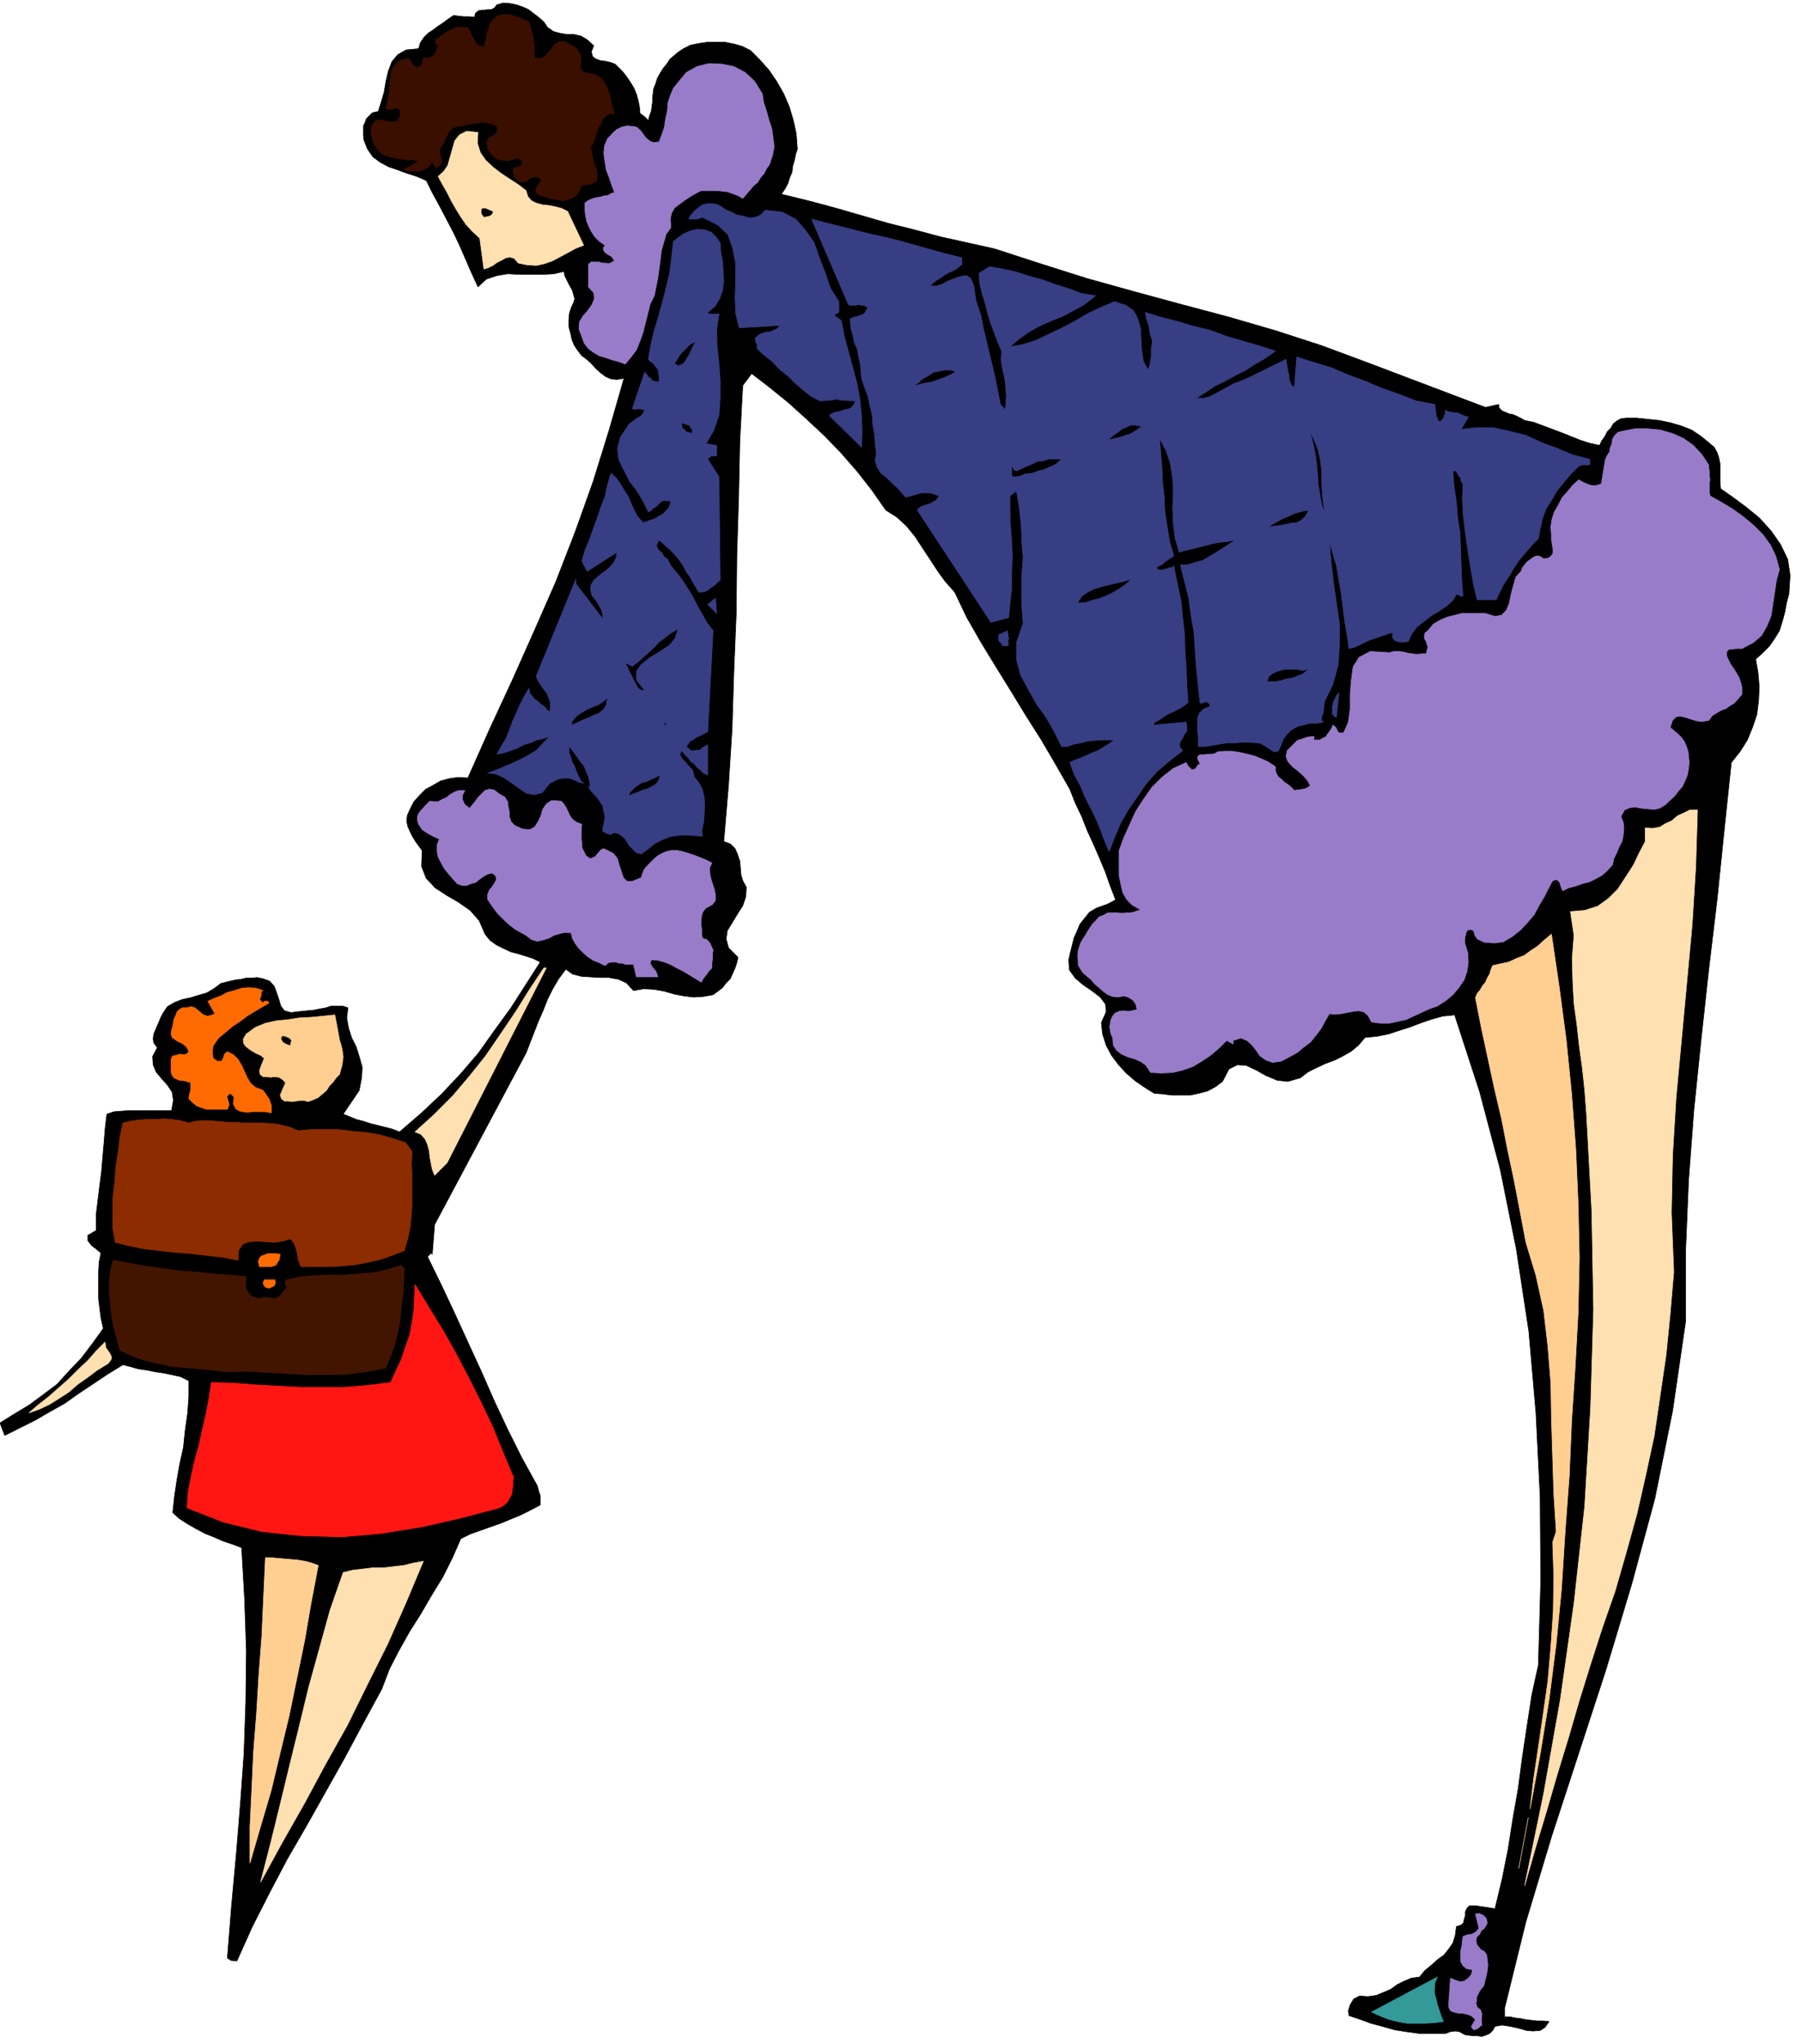 <svg xmlns="http://www.w3.org/2000/svg" fill-rule="evenodd" height="556.198" preserveAspectRatio="none" stroke-linecap="round" viewBox="0 0 3035 3442" width="490.455"><style>.brush0{fill:#fff}</style><path style="fill:#000;stroke:#000;stroke-width:1;stroke-linejoin:round" d="m916 37 6 9 10 7 11 3 12 2h12l12 3 10 6 11 10-4 10 2 8 5 4 8 3 8 1 9 2 8 3 6 6 7 7 7 9 6 9 6 10 4 10 3 11 2 10 1 11 7 5 7 7 2-8 3-8 1-8 1-7v-8l1-7 1-8 3-7 3-10 5-9 5-8 6-7 5-8 7-6 7-6 9-6 12-6 15-3 14-2h29l15 3 14 4 14 7 15 15 16 18 13 19 12 21 9 21 7 23 5 23 2 26-3 9-2 10-3 10-1 10-4 9-3 10-5 9-6 9 45 11 45 12 45 13 45 13 44 11 45 12 45 10 45 10 77 25 79 25 79 22 81 22 79 21 79 23 77 25 78 29 198 75 22-5 1 6 5 5 5 2 7 3 6 1 7 3 6 3 7 4 15 3 16 6 16 6 16 6 15 6 15 6 15 5 18 4 4-8 5-7 4-8 6-6 4-7 6-5 7-4 9-1h18l19 2 19 2 19 4 17 5 18 7 15 10 16 13 7 6 5 9 3 9 2 10v31l1 11 20 14 23 17 22 18 20 22 16 23 12 25 4 27-2 31-4 15-3 16-4 15-5 16-8 13-9 13-11 11-12 11 4 23 2 23-1 23-3 24-7 21-9 22-12 19-15 19-12 114-12 117-14 117-13 119-12 117-9 119-5 119v119l-22 151-30 148-39 144-43 143-46 141-46 141-43 143-36 146v14h9l9 2 9 1 10 2 9 1 9 1h10l10 1-7 10-8 5-12 1-11-1-14-4-14-3-13-2-12 2-4 7-5 5-7 3-6 2-8-1h-7l-8-1-6-1-9-5-7-1-8 1-8 3h-45l-22-3-19-3-21-6-19-5-19-7-18-6-1-8 3-10 6-10 10-5 14 1 14-2 12-5 12-5 11-8 12-6 12-5 14-2 9-11 11-9 10-9 11-8 8-10 7-10 4-13 2-15 7-2 5-4 1-6 2-6v-7l3-6 4-4h10l33 5 12-50 10-50 8-51 9-51 7-53 8-53 8-52 11-50 4-142-1-141-7-141-12-138-21-138-27-134-35-132-42-129-20 2-18 5-18 6-18 7-19 6-18 6-20 4-20 2-11 13-12 10-14 8-14 7-16 6-15 7-14 7-13 10-21 6-18-2-19-8-16-9-17-8-15-1-14 7-11 21-12 9-13 7-15 4-14 3h-32l-15-2-14-1-16-10-16-11-15-13-13-14-12-16-9-17-6-19-2-19 8-18-1-13-9-12-13-10-16-11-13-11-10-14-1-17 3-13 3-12 3-12 5-11 5-12 8-10 8-10 12-7 8-3 9-3 8-4 7-4-9-23-8-23-10-24-10-23-11-24-9-23-11-23-9-23-24-42-24-41-26-41-25-41-26-42-25-41-24-42-20-42-16-18-13-18-13-20-12-18-13-20-14-17-16-15-19-12-23-33-25-32-27-31-28-29-31-29-30-27-32-26-30-23-15 20-5 94-2 96-3 96-1 98-4 97-3 97-6 95-8 95 11 4 8 8 4 9 4 12 1 11 1 12 3 10 6 11-1 16-5 15-9 14-9 15-8 13-2 14 4 15 16 16-2 9-3 9-4 9-4 9-7 7-6 8-8 6-8 6-17 3-16 1-16-2-16-3-17-5-17-3-18-1-17 3-12-13-13-6-16-3h-15l-17-1-15-1-15-4-11-8-12 16-10 17-9 18-7 18-8 18-7 18-7 18-7 18-154 289-4 50-2-2-6 6 23 47 23 49 22 48 23 50 21 48 23 49 24 48 26 47 2 8 3 9v15l-17 9-16 8-17 7-17 7-17 6-17 6-17 6-16 8-14 32-16 32-19 31-18 31-19 30-18 32-16 31-13 34-31 57-31 58-32 57-32 57-33 57-30 57-29 57-26 58-10-1-6-4 7-88 8-87 7-86 6-84 3-86 1-86-3-87-5-87-16-6-15-5-16-7-15-6-15-8-14-8-14-9-11-10 3-28 4-27 5-28 6-27 3-29 4-28 2-28v-27l-14-7-14-3-14-3-14-2-15-3-14-2-14-4-12-3-26 16-24 16-24 16-24 17-25 14-24 14-26 13-26 13-8-21 24-15 25-15 23-17 24-18 20-22 21-22 19-25 18-25-4-18-2-16-2-16v-46l1-16 3-15-8-7-8-6-6-8v-9l14-8v-27l3-25 3-24 3-23 2-24 2-23 2-25 3-25 12-4 13-1 13-1h71l3-17-2-14-8-12-9-10-10-12-5-12-1-14 8-15-6-8-1-7 1-8 3-7 3-7 3-7 3-7 3-6 8-12 12-7 13-5 14-3 13-4 14-4 12-7 12-9 8-2 8-2 9-2 9-1 8-2h9l10-1 10 2 11 4 8 9 4 11 4 12 3 10 6 8 11 3 17-2 10-1 11-1 10-2 11-2 9-3h19l9 3-2 17 3 17 5 16 8 16 5 16 5 18-1 18-4 21-27 40 10 4 12 5 12 3 12 4 12 3 12 3 12 3 13 5 37-32 34-32 32-34 30-35 27-38 27-37 25-39 25-39-12-6-12-4-13-4-12-3-13-6-12-6-11-8-8-10-10-23-15-17-20-14-19-11-20-13-15-16-8-20 1-27-6-8-5-7-5-8-4-8-4-9-2-9 1-10 4-9 7-14 10-11 10-10 13-7 12-7 15-4 15-2 16 1 37-83 38-82 37-83 36-82 33-85 30-84 27-87 25-87-12 2-10-1-9-4-8-6-9-8-7-8-9-8-7-5-7-9-6-9-4-10-2-10-3-11v-11l1-11 3-10 4-8 2-7-2-7-2-7-5-9-4-8-4-8-1-7-17 4-18 1h-39l-21-1-18 3-18 6-14 13-11-24-10-23-10-23-10-21-12-23-11-21-12-22-11-22-16-7-16-5-16-6-15-5-15-8-12-9-9-13-6-15-1-8v-16l3-6 2-6 5-5 5-5 8-2h2l5-16 5-17 3-18 4-17 6-16 10-12 14-8 21-2 3-10 6-9 7-7 9-6 8-6 9-6 8-6 9-6 8 1 9 1h9l9 1 2-7 5-4 5-1h6l5-1h6l5-3 4-5 11-3 12 1 10 2 11 4 9 4 9 7 8 6 9 8z"/><path style="stroke:#3a0f00;stroke-width:1;stroke-linejoin:round;fill:#3a0f00" d="m891 37 2 7 2 8 2 7 2 8v6l1 8v16l9 2 8-3 6-7 6-7 6-8 7-4h9l13 7 5 3 4 4 2 4 3 5 1 10-2 11 2 4 3 3 4 1 6 2h5l5 2 5 2 6 4 4 6 4 7 3 7 3 8 1 7 2 8 2 8 3 8h-8l-6 4-6 5-3 8-4 7-3 8-3 8-2 8-5 9 2 13 3 12 5 13 1 11-2 8-8 5-16 2-6 12-7 8-10 4-9 2-12-2-11-2-11-4-9-3-3-7 3-6 4-6 3-6-7-4h-6l-6 2-5 4-2 2h-11l-6-5-3-5-2-7 1-6 7-2 8-4-1-5-2-3-4-3h-2l-8 3-8 2-8-1-7-1-8-5-5-5-5-7-1-7-1-7 2-4 3-3 5-2 4-3 3-3 1-5-1-5-8-5-8-1-8-1-8 1-9 1-9 2-9 2-8 1-7 2-5 5-3 4-3 6-3 6-2 6-4 5-3 6 2 9 2 9-1 3-1 3-4 3-4 3-6-11-3 5-4 5-7 3-6 3h-16l-7-1-6-1 26-14-9-3h-9l-9-1-8-1-9-2-9-2-8-4-7-6-4-6-3-5-3-6v-5l-2-7v-6l1-6 3-5 4-4 7-1 7 1 9 2h6l7-1 4-6 2-10-4-5-3-1h-5l-3 2h-7l-3-2 1-5 3-11 2-11v-12l2-11 1-12 5-9 7-8 12-4 4-1 3 3 2 2 2 4 1 2 3 3 3 1 7-1 4-7 1-8 8 1 9-4 5-8 3-9-4-4v-7l4-1 5-5 5-3 6-4 6-3 6-3 6-1h7l9 1 2 3 3 6 2 5 3 5 2 4 4 5 4 2 7 3 2-8 2-8 1-8 3-7 2-8 4-6 5-6 7-3 6-2 7 1h6l7 2 6 2 6 3 6 2 6 3z"/><path d="m1284 158 2 14 5 15 4 15 5 15 2 15 2 15-3 15-5 15-5 7-4 8-6 7-5 8-7 6-6 7-6 7-6 7-9-5-8-3-9-3-8-1-10-1h-26l-10 5-10 6-9 6-8 6-8 6-5 9-2 10 1 14-8 11-4 14-4 14-2 16-2 15-2 15-3 15-3 15-7 14-4 16-4 16-4 16-5 14-6 15-9 12-10 12-11-4-11-3-12-4-10-3-10-6-8-6-7-9-4-11-5-13 1-12 6-10 8-9 7-10 4-10-1-10-9-10v-38l5-4h12l6 2h5l6 1 5-2 5-3-5-7-7-4-4-3-2-3-1-4 3-5-10-7-7-7-6-9-4-8-4-10-2-10-1-10v-10l5-4 7-3 6-2 8-1 6-2 7-1 5-3 6-2-5-13-4-12-5-13-2-13-2-14 1-13 5-12 10-11 6-5 8-4 9-2 11 1 5 1 6 5 4 5 4 6 4 4 5 4 6 2 9-1 5-13 4-12 2-14 3-13 1-14 4-12 5-12 8-10 14-17 18-10 20-5 22 1 20 4 19 10 16 15 13 21zM783 1331l-4 8v8l4 8 8 6 4-5 5-6 5-7 6-6 6-6 7-2 8 1 9 7 9 5 5 8 1 9 2 9v8l3 8 6 6 13 6 13 1 8-5 5-8 5-10 3-11 6-9 9-6 16 1 4 4 4 6 3 6 3 7 3 5 5 5 5 3 8 3-1 6v17l1 9v7l4 8 3 6 7 5 5-2 4-2 3-4 3-3 2-3 3-2 3-1 6 3 10 5 7 9 3 11 4 12 3 9 6 6h9l15-6 2-7 3-7 5-6 6-6 6-6 6-5 7-4 7-3 9-2h10l9 2 10 3 9 3 10 4 10 4 10 5-4 9 1 12 3 11 4 12 2 10v9l-5 7-11 6-5 6-2 6-1 6v12l1 7v7l1 7 7 2 5 5 3 6 3 7-1 7v8l-1 7v8l-5 5-4 6-5 6-4 7-11-7-10-6-10-6-10-5-11-6-10-4-11-3-11-1-2 6 4 7 6 7 3 9h-36l-5-21h-13l-6-2h-5l-6-2h-6l-6 1-6 5-10-5-10-4-9-6-7-6-8-8-6-8-5-9-2-9-10-1-9 2-10 3-9 5-10 3-9 2-10-3-9-7-9-5-9-5-8-6-7-6-8-8-7-7-6-8-5-7-6-9v-7l3-8 5-6 4-6 3-6-1-6-6-5-8 2-7 4-7 5-6 5-8 2-7 3h-8l-8-3-8-9-7-8-7-9-5-9-5-10-2-10v-10l4-10-11-5-9-5-9-6-6-9-2-7v-6l2-5 3-4 8-9 8-8 7 1h7l7-4 7-3 6-5 7-4 8-3h10zm2095-548v5l1 6v7l1 7-1 6v14l1 7 18 10 20 12 18 13 18 15 15 15 13 18 9 19 6 22-5 18-3 20-3 20-3 20-7 17-9 16-14 12-19 10h-8l-8 1h-5l-3 2-2 3v6l3 7 4 8 5 7 5 8 4 7 3 9 2 8v11l-7 8-6 7-7 4-7 5-8 3-7 4-8 5-6 8-11 2-9-1-10-3-9-3-9-2-7 1-6 6-4 12 6 5 7 6 6 6 5 7 3 7 3 9 1 8 1 11-1 10-2 11-4 10-5 10-7 8-6 8-8 7-7 7-10 6-9 2-11-1-10-1-11-2-9 1-9 4-6 11 4 10 1 11-1 10-2 11-5 9-4 10-5 10-2 10-9 10-9 8-11 6-10 5-12 3-11 4-12 3-10 5-3-7-2-7-5-5-7 2-7 13-7 14-9 15-8 15-11 13-12 13-14 11-15 9-8 1-8 1-8-1h-7l-7-3-6-3-4-6-2-8-6-2-3 1-3 2-1 4-2 8v8l5 16 1 16-2 15-5 15-9 13-10 12-12 10-14 9-14 5-13 6-13 6-13 6-14 3-14 3h-15l-15-2-6-11-7-6-9-2-8 1-11 2-10 2-11 1-9-1-7 12-7 13-9 12-9 11-12 9-11 9-13 7-13 7-15 2-11-4-10-7-6-9-8-10-8-7-10-4-13 4v6l-11-6-13 13-14 12-15 10-15 9-17 6-17 4-19 1-18-1-8-12-8-6-11-5-11-3-11-5-8-6-6-9-1-13-3-6-1-6-1-6 1-6 1-6 3-6 4-5 7-3 7-1 8 1 7-1 8-2-2-9-5-7-8-5-7-2-10 2-9-1-8-3-7-5-8-7-7-6-6-7-6-5-8-7-4-6-4-7v-7l-1-9 1-8 2-7 2-6 4-7 4-6 4-7 4-6 4-6 6-6 5-6 8-3 7-4h16l8 1 7-1h8l7-2 9-3-14-8-9-9-7-12-3-13-3-15v-43l8-22 10-22 10-22 13-20 14-20 17-17 19-15 22-10 3 6 6 6h3l4-2 3-5 4-3-4-9 1-4 3-2h7l6-1h7l5-1 5-3 12-1h12l13 2 13 3 12 3 12 5 11 5 12 8v6l2 6 3 5 6 5 4 4 6 4 5 4 6 6 7-1 8-1 6-2 6-4-5-9-7-8-9-8-9-7-8-9-3-8 2-10 10-10 7-7 9-3 9-3 10-1v6h10l5-3 5-2 3-5 4-5 3-5 2-5 5 4 2 5 3 4h8l8-18 3-22v-25l2-24 3-22 10-16 19-10 32 2 8-2h8l8 1 8 2 7 1 8 1 7-1h8l3-11-3-10-3-5v-4l1-5 5-4 9-11 12-7 12-5 12-3 12-3h40l16 5 11-2 8-8 5-12 3-15 4-15 4-14 9-10 2-6 4-5 4-5 6-4 5-4 6-2 5 1 6 4 7-1 5-3 3-4 1-5-1-7-1-6-1-7v-6l-1-15 2-13 4-12 7-12 6-12 9-10 9-11 10-9 9 5 10 4 9 1 10-3 7-42 3-6 4-6 1-7 3-7 1-8 4-6 5-5 8-2 21-4h21l21 2 21 6 18 8 17 12 14 15 12 18zm-373 2455-2 4-3 5-5 4-3 6-5 5-1 6 1 6 7 9 6 3 4 6 1 8 1 9-1 9-2 10-2 8-2 8-6 7-4 8-2 4v5l-1 6 2 6 6 5 2 7-1 9 1 9-3 2-3 3-4 2-4 1-4-5 2-4 3-5 2-3-6-6-7-3-9-2h-7l-8-2-5-2-3-6v-8l3-41 7 3 9 3 7-1 7-5 5-6 2-8-10-2-6-5-4-7v-17l2-9 1-9 1-7 7-3 8-1 7-4 5-6-6-24 6-1 7 3 5 5 2 8z" style="stroke:#997cc9;stroke-width:1;stroke-linejoin:round;fill:#997cc9"/><path d="M1620 434v11l-8 7-7 4-7 3-7 4-7 5-7 4-6 5-5 4 10 1 10-3 11-6 13-5 10-3 8-1 7 5 5 12 4 26 8 24 5 25 6 25 6 25 6 25 5 25 5 25 8 9 1-12 1-11-1-12-1-12-2-11-3-13-2-13 1-15-7-16-6-16-6-16-5-17-4-16-5-16-4-17-1-17 18-11 22 4 23 5 21 7 23 6 21 8 23 7 21 8 24 4-19 15-18 10-19 10-18 7-20 9-18 10-17 12-15 13 22-4 22-7 21-10 23-11 21-11 22-13 21-10 24-10 19 6 13 9 7 13 5 17 1 19 1 18 3 19 8 14 3-11 2-12v-12l2-14-4-12-2-13-4-12-2-11 26 8 27 7 27 8 29 7 27 10 27 8 28 8 28 9-18 13-16 9-17 11-16 8-18 10-17 8-16 11-15 9 11 1 11-3 10-5 11-6 9-5 11-6 11-4 12-5 65-32 1 7 1 6 1 7 2 6v7l2 5 2 6 5 3 4-51 28 9 30 9 28 12 30 11 28 12 29 10 28 11 32 6v5l1 4v4l1 3v4l2 3 1 4 3 2 2-1 2-2 1-1 2-4v-1l2-4v-3l1-4 3 3 6 1 4 1h6l5 2 4 2 5 2 5 1-12 21 26-3h28l27 6 28 7 26 12 27 10 26 11 28 7 1 6v3l-3 1h-10l-4 1-2 1-14 14-11 13-12 15-8 14-10 16-6 16-4 18-3 16-12 12-10 12-11 13-8 12-8 14-9 13-7 14-6 13h-32l-6-24-4-23-4-25-4-25-3-24-3-25-1-24 1-25-2-3-1-2-1-2v-4l-3-2-1-3-2-2-1-4h-6l2 26 4 26 2 27 4 24 1 28 1 26 1 27 2 27h-3l-2-1v-1h-3l-1-1h-1l-1-1-6 11-10 9-13 9-12 7-13 10-12 9-9 12-6 13-5 1h-10l-4-1-3-1-4-4-1-3 1-7-10 3-9 3-9 3-9 3-9 4-10 5-9 4-9 2-3-21-4-23-3-24-3-24-4-23-4-24-6-20-6-21 3 34 4 35 5 35 5 34v36l-2 33-9 33-14 29-1 6v4l-1 5v4l-2 4-1 4v5l3 3-12 2h-11l-11 3-9 2-11 6-7 7-7 9-3 9-4 9-4 3h-4l-5-3-6-4-6-4-6-3-5-1-14-1h-12l-13 1h-12l-13 2-11 2-13 2h-12v-17l-1-9v-22l3-8 7-7 12-5-1-1v-1l-1-1v-2h-2l-1-1-1-1v-1l-2 1h-1l-2 1h-1l-2 1h-3l-1-1-3-28-3-30-2-28-2-31-5-30-4-29-7-28-7-28h12l13-4 12-3 12-7 10-6 11-7 11-7 12-8-14 3-10 1-13 2-11 3-13 3-11 3-13 3-10 3-7-24-3-26-1-25 1-26-1-24-4-25-7-21-11-21 2 25 2 24 1 25 3 25 1 25 4 25 4 25 7 24-4 3-4 2-5 4-3 2-4 4-3 1-4 2-2 2 2 3 4 1h3l5-2h4l3-2h4l4-3 6 30 6 28 3 29 3 28 1 30 2 28 1 29 2 28-9 7-7 4-10 5-7 3-8 5-7 5-8 4-3 5 56-5 1 9v6l-4 5-2 5-4 6-2 5v6l5 6-23 18-20 17-18 20-15 22-16 23-13 23-10 24-9 23-8-19-7-19-8-19-9-18-9-18-8-19-10-18-7-20 8-4 11-4 9-4 11-5 8-3 10-6 8-5 10-7h-23l-12 1-10 1-12 3-11 2-11 4h-10l-12-24-14-25-16-22-14-25-13-24-7-26v-29l11-32-2-28v-56l2-27-2-26-1-27-3-29-5-30-11 8v26l1 26 2 26 1 25-1 27v26l-3 25-2 24-30 8-124-189 2-3 5-3 5-2 6-2 4-1 5-3 5-3 5-7-9-3-7-2h-14l-7 2-7 2-7 2-6 1-6-7-7-8-10-9-9-9-10-8-6-10-3-10 2-12-2-16-1-16-3-17-1-16-4-16-3-15-6-16-5-15-1-12-1-12-3-12-2-13-5-11-3-14-3-11-1-15 3-2 4-1 4-1 6-2 3-1 4-2 2-4 4-6-4-2-3-2h-5l-4-1-5 1h-9l-3-1-62-144 31 8 32 8 31 8 32 7 31 8 32 9 32 9 32 8zm-10 192-9 5-9 4-8 3-8 3-10 3-9 1-10 3-8 1 7-4 8-7 9-5 9-6 10-2 9-2h10l9 3zm313 92-7 5-6 4-7 4-7 2-9 3-8 2-8 2h-7l6-2 5-5 8-5 7-6 6-2 8-4h8l11 2zm310 149-7-17-3-18-3-17-1-20-2-18-3-19-4-18-6-17 9 17 7 17 4 19 2 17v20l1 18 2 19 4 17zm-445-94-10 9-9 4-11 5-9 2-11 4-11 1-10 4-10 1-2-1-1-3v-16l1-4-1 4v1l1 2 1 1 1 3 1 1 2 1 2 1 7-3 10-5 8-3 10-5 10-1 9-3h22zm416 86-5 10-6 6-8 5-10 1-10 2-11 2-9 1-9 2 1-1 6-4 7-4 11-6 10-4 11-5 11-3 11-2zm-298 116-10 9-10 7-12 7-10 5-13 5-12 3-12 4h-12l7-11 10-7 10-5 13-4 12-3 13-3 13-3 13-4zm-207 111-5 2-3-1h-3l-1-3-3-3-2-3v-9l15-7v4l1 2v4l1 2-1 4v6l1 2zm505 41-10 8-8 3-10 4-9 1-9 3-10 2h-14l3-9 8-6 8-3 10-3h21l9 2 11-2zm44 80-4-5v-11l1-5 1-5 3-5 2-5 4-4-4 40h-3zM1213 409l1 16 3 15 1 17 1 15-2 17-5 14-8 13-12 10 1 2 2 1h12l4-1-4 28 1 29 3 28 2 29v29l-2 28-9 26-13 22 18 3v17l-3 1h-6l-3 2-1 1-2 1v1l19 30 2 174-5 4-3 3-5 4-4 2-4 4-5 2-5 1h-5l-7-11-7-13-7-10-7-13-8-11-10-11-10-9-11-10-4 8v4l3 5 6 5 3 6 6 4 3 6 3 6 11 13 9 12 9 14 9 15 7 14 8 14 8 14 10 13-9 170-6 3-5 3-5 2-4 2-5 4-5 2-3 5-3 4 4 4 4 3h5l5-1h5l4-4 4-2 5-3v51l-7-3-5-5-6-5-5-6-6-4-4-6-6-6-5-6-3 7 3 5 3 4 5 5 5 6 5 5 2 6 1 6 8 10 6 11 3 14 1 13-1 16-1 13-3 14 1 9-15-1-14-1-14 1-12 2-15 6-11 6-11 9-11 8-8-2-6-6-7-7-5-9-6-6-6-4-7-2-6 3h-2l-2-1h-3l-1-2h-2l-2-1-2-1v-4l2-9 2-11-2-9-2-10-5-8-6-8-7-7-6-9h3l-1-8-2-9-4-10-4-9-6-7-6-9-6-8-6-8-1 9 3 8 3 10 4 7 3 9 4 8 3 7 5 4-8-2-7-3-7-3-8-1-7 1-7 1-7 4-6 3-13 16-13 3-13-2-12-8-14-10-13-9-14-6-13-1 14-5 14-6 14-6 15-7 13-7 13-8 10-11 12-12-12 4-10 2-11 5-11 3-11 6-11 4-12 4-11 2 7-13 8-13 6-15 5-14 6-13 6-14 7-14 9-15 1 8 5 6 3 4 6 4 5 5 6 4 4 5 5 4 1-9v-8l-3-7-3-8-5-6-5-7-5-8-3-7 67-164v8l45 59v-7l-2-8-5-9-5-8-6-7-2-8v-9l5-9 6-5 7-6 6-4 7-6 5-5 4-6 3-7 1-8-50 32-9-17 5-18 8-19 6-17 7-19 6-18 7-18 4-19 6-20 9 8 7 10 6 10 7 11 5 12 5 11 6 11 9 10 4-1 8-3 7-2 8-5 6-3 6-6 5-6 3-10-7-1h-5l-5 2-3 3-5 5-5 3-4 4-4 2-9-18-10-17-13-17-9-18-9-18-2-19 5-19 14-21 2-2 4-3 3-2 5-4 4-2 3-2 3-4 3-6h-2l-3-1h-3l-2-1-4 1h-5l-2-1 21-62 1 3 3 2 2 4 4 2 2 4 4 1 3 1h5v-10l-1-6-1-5-4-5-4-5-4-3-4-4 4-24 6-25 7-23 7-25 6-24 6-25 3-25 3-27 7-6 10-7 11-5 13-3 11 1 12 4 8 8 7 10zm-41 166-4 7-4 8-3 7-4 6-4 7-4 3-6 3-6-3v-3l4-5 3-6 5-6 5-5 6-6 4-3 8-4zm-5 154h-5l-3-1-4-1-2-4-3-1-1-3-1-4v-5l2 3 4 1 3 1 4 1 2 4 3 3v4l1 2zm25 289 13-11 2 26-15-15zm-50 41-5 16-10 12-17 11-15 9-15 12-8 11v15l14 18-7-1-5-4-3-6-4-7-3-7-4-7-3-7-4-8 12 6 8-6 10-9 9-8 10-9 8-9 11-8 9-7 12-7zm-180 162 2-7 7-8 7-5 10-6 9-4 10-4 8-5 8-7-2 12-4 7-8 7-8 3-11 5-10 4-10 5-8 3zm160 4-6-12 6 6v6zm5 9 10 14-10-14zm-15 71-3 10-5 6-7 4-6 3-10 3-7 3-8 3-7 3 2-6 6-6 6-5 8-5 8-2 8-4 7-3 8-4zm177-951 28 3 23 12 16 18 15 21 9 26 10 26 9 26 14 22v18l-2 1h-1l-1 1-2 1-1 1-1 1 12 9 5 26 7 26 7 26 7 26 5 27 3 28 1 27-1 27-54-53 3-3 7-3 7-1 8-3 6-1 5-2 4-4 4-8h-9l-7-1h-8l-8-2-9 2h-7l-7 1h-5l-14-7-14-11-13-11-13-13-14-11-12-13-14-11-12-11v-8l-2-2v-3l-1-2v-3l4-3 5-4 4-1 7-2h5l6-3 5-2 6-6-69 4-6-24-1-28 1-29v-28l-5-25-8-23-17-16-26-13-3 1-3 1-3 1h-14l3-6 6-7 7-6 7-5 8-2h8l8 1 8 4 8 6 9 3 9 5 11 2 10 3 10-1 9-4 8-8z" style="stroke:#373e84;stroke-width:1;stroke-linejoin:round;fill:#373e84"/><path d="m2859 1364-3 96-6 97-9 97-9 97-9 96-6 98-2 97 4 100-6 70-7 70-10 68-10 68-14 65-15 66-18 65-19 66-21 60-20 62-19 61-18 62-19 62-18 62-19 63-18 63 32-155 28-158 23-162 18-163 10-166 5-166-3-166-9-165-3-39-4-37-5-36-4-36-5-37-2-37-1-38 3-39-6-40 24-2 22-7 18-13 16-16 13-20 13-20 10-21 10-19v-23l12 1 12-2 10-6 11-5 9-8 11-5 10-5h13zM713 2629l-29 69-31 70-34 68-34 69-37 66-36 67-37 65-36 66 17-66 16-65 16-66 16-65 16-66 18-65 18-65 22-63 16-4 17-2 17-2h18l17-2 17-2 16-4 17-3zm40-671-21 21-4-10-2-10-2-11-1-10-3-11-4-9-7-8-10-4 32-29 31-31 28-33 28-35 26-38 25-37 23-37 24-36h4l-167 328zm-571 338-18 11-16 12-17 12-15 13-17 11-16 10-17 8-17 6 15-13 18-14 17-15 17-15 16-16 16-15 14-16 15-15 1 9 7 10 2 4 1 4-2 4-4 5zM805 223l-1 18 5 16 9 13 13 12 13 10 15 10 14 9 13 10 3 10 6 7 8 4 11 3 10 1 11 2 11 3 10 5 27 57-13 5-13 7-13 7-13 7-14 5-14 3-15-1-15-3-7-8-7-2-7 1-7 4-8 4-7 5-8 4-7 2-7-52-13-12-10-11-9-13-8-13-8-14-7-14-8-14-7-13 9-8 7-10 4-14 4-14 4-14 8-10 12-6 19 2zm26 133-2 5-4 3-5 1-5 1-4-5-1-5 1-5 6-1 14 6zm1743 2705-16 85 16-85z" style="stroke:#ffe0b0;stroke-width:1;stroke-linejoin:round;fill:#ffe0b0"/><path d="m2653 2302-6 91-4 93-7 94-6 95-9 93-12 94-15 92-17 92 6-51 8-53 8-55 8-56 5-58 4-59 1-59-2-58 6-18-4-63-2-62-2-63-1-62-5-62-7-60-13-59-17-56-10-53-10-52-11-52-10-51-12-51-11-51-11-51-10-51 3-7 5-6 4-7 5-6 3-7 4-7 2-7 3-7 13-3 14-3 13-6 13-5 11-8 12-8 11-10 12-10 13 88 12 91 9 90 7 93 4 91 2 92-2 92-5 92zM536 2636l-12 63-11 64-13 63-13 63-15 62-15 63-18 61-18 62v-61l3-62 3-64 5-64 4-66 5-66 3-66 3-65h9l12 1 11 1 12 1 11 1 12 2 11 3 11 4zm36-884 2 6 2 8 1 6 1 8-1 7-1 7-2 7-2 8-6 6-5 7-6 6-5 8-7 6-7 6-9 4-8 3-7-2h-6l-7 1-7 1-7-1h-6l-5-4-2-6 9-21-6-6-5-3-8-1-6 1-8-1h-5l-5-4-1-6 2-6 2-5 2-5 2-5-6-5-7-3-7-4-6-4-6-5-3-5v-7l5-8 15-11 17-7 18-4 20-2 19-3 20-1 20-2 20-2 8 43zm-83 9-8-3-5-3-3-6 2-5 6 1 7 3 3 4-2 9z" style="stroke:#ffcf91;stroke-width:1;stroke-linejoin:round;fill:#ffcf91"/><path d="m443 1668-3 2v5l-1 4-2 4 6 6 2-3h6l2 3-12 7-12 7-13 8-12 9-12 8-12 10-12 10-9 13-1 7v8l1 6 7 5h7l3-5 2-7 5-4 10 5 8 8 6 10 5 11 4 9 6 10 8 7 13 5 5 7 6 9 1 4 2 5v13l-10-2h-22l-10 1-11-2-7-4-4-8 1-12-6-6-6 5 2 7 2 7-3 8h-35l-9-3-8-3-7-6-6-6 1-7 2-7v-13l-10-3-9-1-9-4-4-6-1-5v-20l1-3 2-3 6-1 6-2 6 1 5-1 4-4-3-7-4-4-6-4-5-2-6-4-4-3-2-6 1-7 2-6 1-6 1-6 3-6 2-6 4-4 5-3h8l7-2 6 2 5 4 6 5 4 3 6 2 6-1 7-3-12-21 11-5 11-4 11-6 12-3 12-4 12-1 12 1 12 4zm29 444-1 5-1 5-3 4-2 4-5 2-4 1h-19l-2-9 2-5 3-4 6-2 5-2h14l7 1zm-9 43 1 5-2 5-4 2-4 2-6-1-3-3-2-4 2-6h18z" style="stroke:#ff6b00;stroke-width:1;stroke-linejoin:round;fill:#ff6b00"/><path style="stroke:#8d2c00;stroke-width:1;stroke-linejoin:round;fill:#8d2c00" d="m318 1891 10-3 12-1h12l12 1 12 1 12 1h12l13 1h31l12 1 12 1 12 3 11 3 11 5 22-2h46l24 3 23 2 23 4 21 6 22 7 11 15-1 21 1 21v43l-1 20-2 21-4 20-6 21-21 8-20 7-22 5-22 4-23 2-22 1h-44l-3-7-2-6-1-7-1-6-2-6-2-6-4-6-3-3-13 4-14 2-15-1-14-1-14 1-10 4-7 10-1 17-27-5-26-3-26-3-26-2-27-3-26-3-25-5-24-6-4-24v-50l3-25 2-27 4-26 3-25 5-24 12-3 14-2 14-1h15l14-1 14 1 14 2 14 4z"/><path style="stroke:#431500;stroke-width:1;stroke-linejoin:round;fill:#431500" d="m415 2150-1 6v13l3 6 3 4 4 4 6 2 7 2 5-2h12l6 2 4-1 5-2 4-3 4-6 5-5v-5l-2-6 3-4 23-5 25-2 24-1h26l24-2 24-2 23-5 23-7 6 5-1 20-1 21-3 22-2 23-4 21-5 21-7 20-9 20-33 6-32 4-33 1h-33l-35-2-34-2-35-2-34 1-22-3-22-2-23-2-23-2-24-5-22-5-22-8-20-9-5-19-5-18-4-20-2-19-2-20v-20l2-19 5-17 26 5 28 5 28 4 29 4 28 2 29 3 28 2 28 3z"/><path style="stroke:#ff1612;stroke-width:1;stroke-linejoin:round;fill:#ff1612" d="m865 2488-1 5v7l-1 7-1 9-4 7-4 7-6 5-7 4-64 17-66 15-68 11-67 6-69-2-66-7-65-16-61-24 2-27 5-26 6-27 7-25 6-27 6-26 5-27 4-26 37 1 38 3 37 2 37 2h75l38-3 40-5 9-20 9-19 7-21 7-20 4-21 3-21 1-22 1-21 23 38 24 39 22 39 22 42 20 40 20 42 17 42 18 43z"/><path style="stroke:#399;stroke-width:1;stroke-linejoin:round;fill:#399" d="m2431 3404-15 2-15 1h-31l-17-3-15-4-15-6-13-6 111-59-4 9-1 10v9l3 10 2 9 3 9 3 9 4 10z"/></svg>
